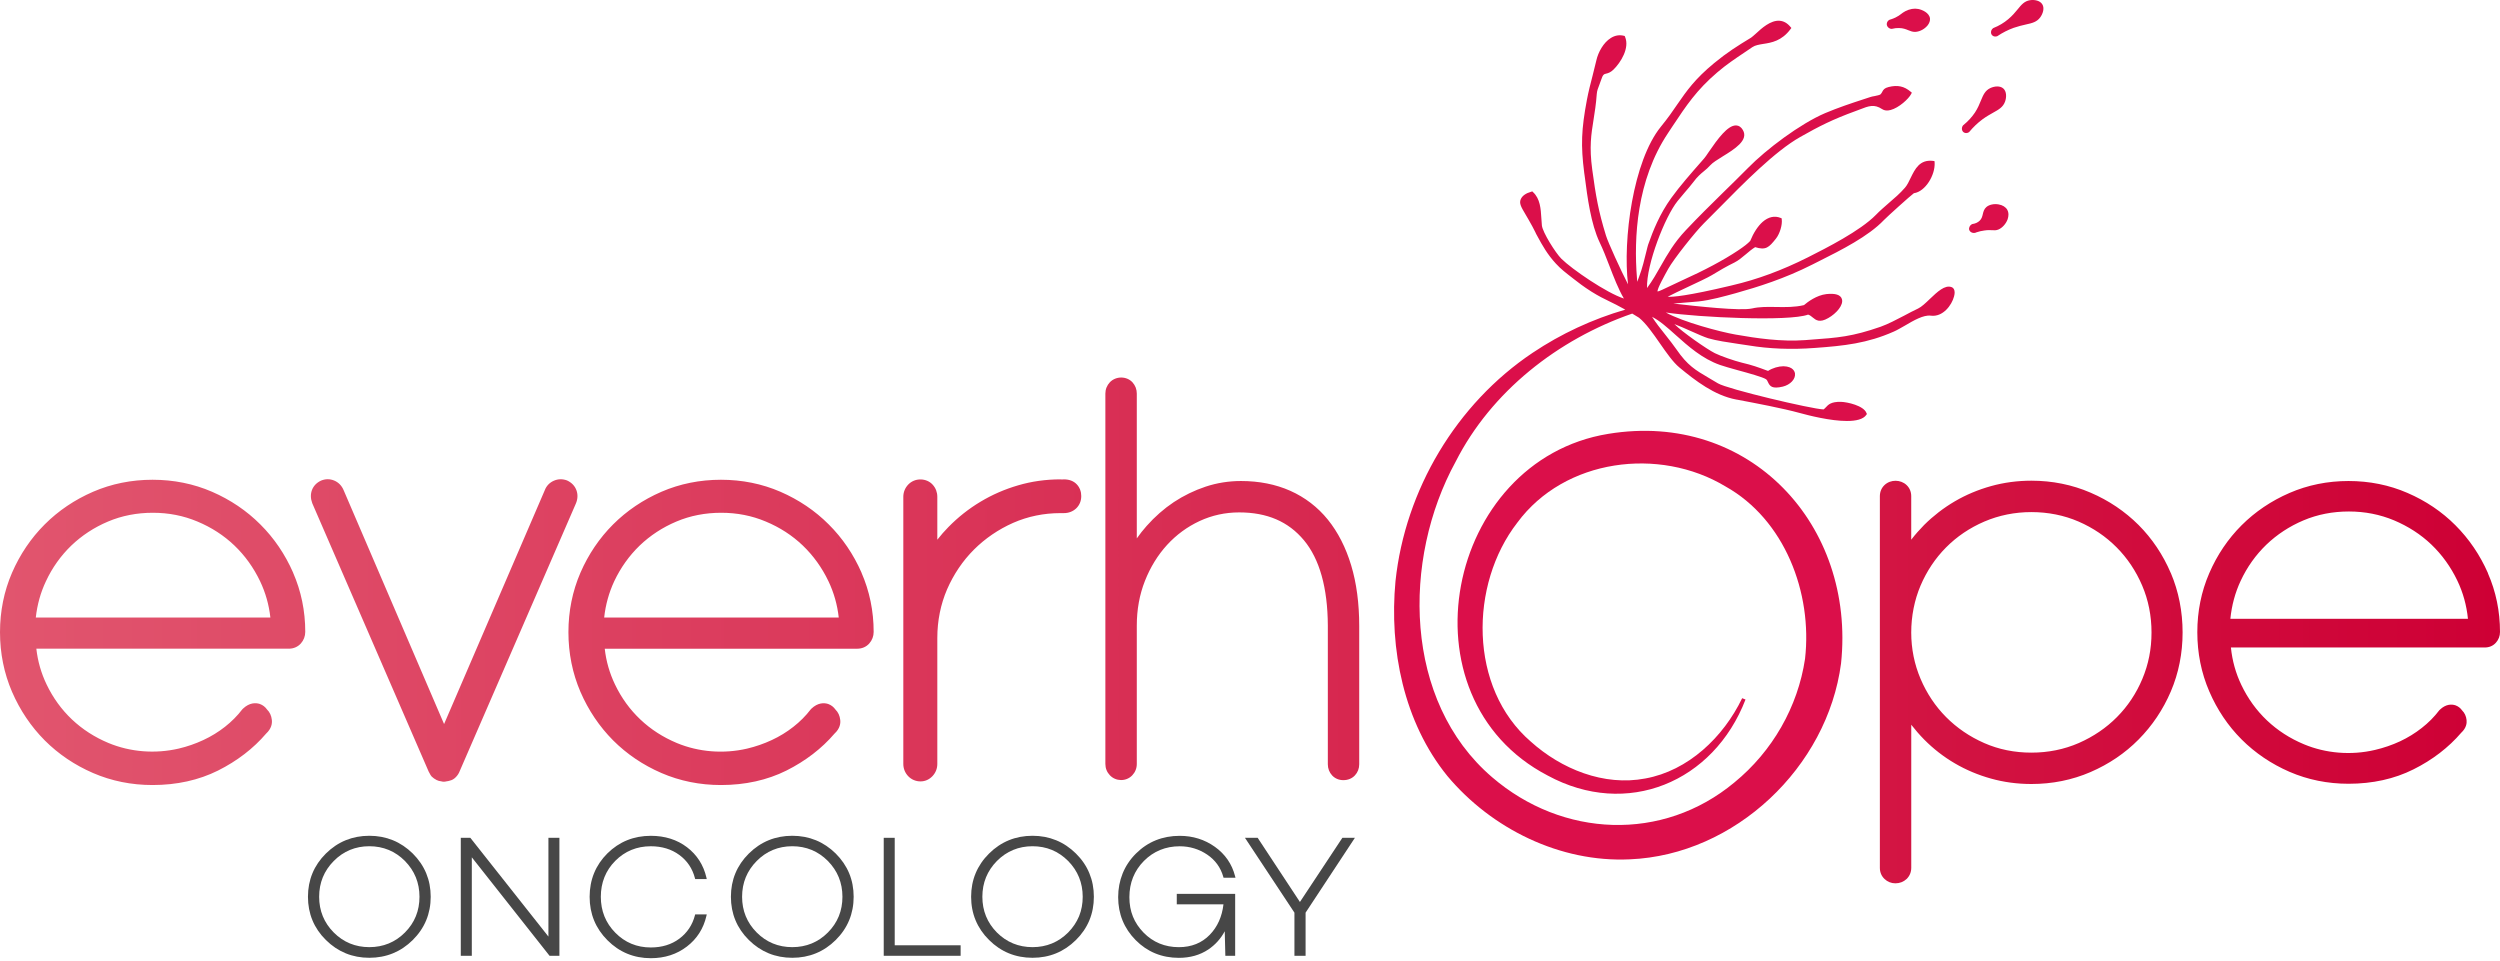<svg width="203" height="78" viewBox="0 0 203 78" fill="none" xmlns="http://www.w3.org/2000/svg">
<path d="M34.608 70.91C34.362 70.32 33.997 69.785 33.516 69.306C32.547 68.351 31.362 67.865 29.988 67.865C28.615 67.865 27.432 68.349 26.463 69.306C25.494 70.266 25.006 71.449 25.006 72.818C25.006 74.187 25.494 75.374 26.463 76.329C27.432 77.289 28.617 77.772 29.988 77.772C31.36 77.772 32.549 77.289 33.516 76.329C34.481 75.374 34.973 74.191 34.973 72.818C34.973 72.132 34.85 71.493 34.608 70.91ZM29.988 76.908C28.857 76.908 27.883 76.506 27.1 75.718C26.312 74.926 25.915 73.954 25.915 72.818C25.915 71.681 26.312 70.71 27.1 69.913C27.883 69.12 28.857 68.714 29.988 68.714C31.12 68.714 32.099 69.12 32.882 69.913C33.665 70.71 34.062 71.686 34.062 72.818C34.062 73.387 33.965 73.912 33.767 74.398C33.57 74.882 33.275 75.325 32.882 75.718C32.099 76.506 31.125 76.908 29.988 76.908Z" fill="#474747"/>
<path d="M45.424 68.03V77.61H44.625L44.592 77.57L38.311 69.613V77.61H37.416V68.03H38.188L38.22 68.067L44.532 76.05V68.03H45.424Z" fill="#474747"/>
<path d="M56.449 74.247H57.388L57.36 74.375C57.125 75.397 56.593 76.234 55.777 76.857C54.964 77.484 53.981 77.805 52.847 77.805C51.475 77.805 50.29 77.317 49.33 76.353C48.366 75.393 47.878 74.203 47.878 72.82C47.878 71.437 48.366 70.243 49.321 69.295C50.281 68.347 51.466 67.868 52.847 67.868C53.988 67.868 54.975 68.179 55.784 68.795C56.597 69.416 57.125 70.243 57.36 71.254L57.388 71.382H56.449L56.428 71.303C56.226 70.524 55.8 69.892 55.163 69.423C54.527 68.955 53.748 68.716 52.844 68.716C51.712 68.716 50.743 69.114 49.96 69.901C49.182 70.684 48.787 71.67 48.787 72.818C48.787 73.966 49.179 74.944 49.965 75.739C50.743 76.531 51.712 76.934 52.844 76.934C53.746 76.934 54.527 76.697 55.163 76.22C55.8 75.744 56.226 75.105 56.428 74.324L56.449 74.245V74.247Z" fill="#474747"/>
<path d="M68.952 70.91C68.706 70.32 68.341 69.785 67.86 69.306C66.891 68.351 65.706 67.865 64.332 67.865C62.959 67.865 61.776 68.349 60.807 69.306C59.838 70.266 59.35 71.449 59.35 72.818C59.35 74.187 59.838 75.374 60.807 76.329C61.776 77.289 62.961 77.772 64.332 77.772C65.703 77.772 66.893 77.289 67.86 76.329C68.824 75.374 69.317 74.191 69.317 72.818C69.317 72.132 69.194 71.493 68.952 70.91ZM64.332 76.908C63.2 76.908 62.227 76.506 61.444 75.718C60.656 74.926 60.258 73.954 60.258 72.818C60.258 71.681 60.656 70.71 61.444 69.913C62.227 69.12 63.2 68.714 64.332 68.714C65.464 68.714 66.442 69.12 67.225 69.913C68.009 70.71 68.406 71.686 68.406 72.818C68.406 73.387 68.308 73.912 68.111 74.398C67.913 74.881 67.618 75.325 67.225 75.718C66.442 76.506 65.469 76.908 64.332 76.908Z" fill="#474747"/>
<path d="M78.003 76.757V77.61H71.759V68.03H72.651V76.757H78.003Z" fill="#474747"/>
<path d="M88.457 70.91C88.215 70.32 87.85 69.785 87.365 69.306C86.4 68.351 85.21 67.865 83.839 67.865C82.468 67.865 81.278 68.349 80.314 69.306C79.345 70.266 78.855 71.449 78.855 72.818C78.855 74.187 79.347 75.374 80.314 76.329C81.278 77.289 82.464 77.772 83.839 77.772C85.215 77.772 86.396 77.289 87.365 76.329C88.334 75.374 88.822 74.191 88.822 72.818C88.822 72.132 88.699 71.493 88.457 70.91ZM83.842 76.908C82.71 76.908 81.734 76.506 80.948 75.718C80.165 74.926 79.768 73.954 79.768 72.818C79.768 71.681 80.165 70.71 80.948 69.913C81.736 69.12 82.708 68.714 83.842 68.714C84.976 68.714 85.947 69.12 86.735 69.913C87.518 70.71 87.916 71.686 87.916 72.818C87.916 73.387 87.818 73.912 87.621 74.398C87.418 74.881 87.123 75.325 86.735 75.718C85.947 76.506 84.976 76.908 83.842 76.908Z" fill="#474747"/>
<path d="M95.557 72.58H100.295V77.612H99.498L99.449 75.618C99.122 76.229 98.673 76.722 98.12 77.096C97.446 77.547 96.642 77.777 95.724 77.777C94.341 77.777 93.163 77.293 92.219 76.341C91.276 75.388 90.795 74.212 90.795 72.85C90.795 71.488 91.283 70.256 92.247 69.301C93.207 68.348 94.402 67.87 95.791 67.87C96.858 67.87 97.818 68.169 98.652 68.764C99.484 69.359 100.035 70.159 100.288 71.144L100.321 71.272H99.352L99.331 71.198C99.117 70.442 98.678 69.836 98.022 69.392C97.362 68.948 96.612 68.718 95.791 68.718C94.65 68.718 93.67 69.12 92.886 69.908C92.103 70.7 91.706 71.688 91.706 72.85C91.706 74.012 92.092 74.941 92.859 75.729C93.626 76.512 94.59 76.91 95.722 76.91C96.747 76.91 97.593 76.568 98.234 75.904C98.857 75.26 99.231 74.43 99.345 73.433H95.554V72.58H95.557Z" fill="#474747"/>
<path d="M110.018 68.03L106.014 74.108V77.61H105.108V74.108L101.09 68.03H102.122L105.554 73.241L109.001 68.03H110.018Z" fill="#474747"/>
<path d="M23.804 46.504C23.149 45.01 22.252 43.689 21.139 42.583C20.03 41.47 18.706 40.578 17.218 39.932C15.722 39.283 14.097 38.956 12.387 38.956C10.676 38.956 9.049 39.285 7.555 39.932C6.061 40.58 4.741 41.472 3.63 42.583C2.517 43.696 1.624 45.016 0.978 46.504C0.33 48 0 49.625 0 51.335C0 53.046 0.33 54.672 0.978 56.178C1.627 57.675 2.519 59 3.63 60.117C4.743 61.231 6.063 62.123 7.555 62.769C9.052 63.417 10.676 63.745 12.387 63.745C14.353 63.745 16.142 63.348 17.704 62.569C19.256 61.791 20.572 60.78 21.608 59.569C22.052 59.158 22.108 58.735 22.073 58.451C22.036 58.112 21.903 57.826 21.687 57.617C21.538 57.405 21.346 57.252 21.09 57.159C20.765 57.057 20.26 57.041 19.728 57.545L19.668 57.608C19.27 58.128 18.796 58.602 18.269 59.016C17.736 59.434 17.144 59.799 16.516 60.09C15.887 60.385 15.213 60.62 14.511 60.785C12.603 61.228 10.581 61.068 8.808 60.331C7.683 59.862 6.688 59.218 5.842 58.419C4.997 57.619 4.302 56.664 3.781 55.572C3.346 54.666 3.065 53.694 2.951 52.674H23.446C23.839 52.674 24.183 52.525 24.432 52.246C24.664 51.984 24.787 51.658 24.787 51.307C24.787 49.611 24.453 47.996 23.797 46.497L23.804 46.504ZM2.907 50.141C3.021 49.104 3.295 48.114 3.728 47.201C4.239 46.102 4.934 45.128 5.787 44.303C6.642 43.483 7.648 42.823 8.773 42.349C9.893 41.874 11.116 41.637 12.41 41.637C13.704 41.637 14.901 41.874 16.031 42.349C17.169 42.823 18.18 43.478 19.033 44.294C19.888 45.109 20.59 46.088 21.118 47.192C21.557 48.114 21.841 49.104 21.954 50.141H2.9H2.907ZM46.758 40.894L37.33 62.609C37.262 62.795 37.148 62.969 37.009 63.108C36.87 63.252 36.709 63.346 36.54 63.383C36.458 63.413 36.358 63.434 36.256 63.445C36.193 63.462 36.117 63.476 36.04 63.476C35.963 63.476 35.887 63.464 35.815 63.441C35.696 63.431 35.582 63.404 35.454 63.339C35.299 63.257 35.161 63.164 35.052 63.055L34.964 62.937L34.808 62.653L25.357 40.866C25.213 40.478 25.208 40.124 25.331 39.792C25.459 39.453 25.712 39.193 26.063 39.028C26.419 38.879 26.774 38.874 27.125 39.016C27.471 39.155 27.743 39.427 27.899 39.794L36.059 58.793L44.241 39.794C44.369 39.455 44.629 39.186 44.969 39.037C45.315 38.883 45.684 38.877 46.04 39.011C46.426 39.188 46.679 39.46 46.809 39.815C46.932 40.157 46.916 40.531 46.758 40.894ZM69.958 46.504C69.303 45.01 68.406 43.689 67.293 42.583C66.184 41.47 64.859 40.578 63.372 39.932C61.875 39.283 60.251 38.956 58.541 38.956C56.83 38.956 55.203 39.285 53.709 39.932C52.215 40.58 50.897 41.472 49.784 42.583C48.671 43.696 47.778 45.016 47.132 46.504C46.486 48 46.156 49.625 46.156 51.335C46.156 53.046 46.486 54.672 47.132 56.178C47.781 57.675 48.673 59 49.784 60.117C50.897 61.231 52.217 62.123 53.709 62.769C55.206 63.417 56.83 63.745 58.541 63.745C60.507 63.745 62.296 63.348 63.858 62.569C65.41 61.791 66.725 60.78 67.762 59.569C68.206 59.162 68.262 58.739 68.227 58.456C68.19 58.114 68.057 57.831 67.841 57.619C67.692 57.408 67.499 57.254 67.244 57.161C66.914 57.059 66.414 57.043 65.882 57.547L65.824 57.61C65.426 58.13 64.952 58.605 64.422 59.018C63.89 59.437 63.298 59.801 62.67 60.092C62.04 60.387 61.364 60.622 60.665 60.787C58.757 61.231 56.73 61.07 54.962 60.334C53.837 59.864 52.837 59.221 51.996 58.421C51.15 57.622 50.455 56.666 49.935 55.574C49.5 54.668 49.219 53.696 49.105 52.676H69.6C69.993 52.676 70.337 52.528 70.586 52.249C70.818 51.986 70.941 51.661 70.941 51.31C70.941 49.613 70.606 47.998 69.951 46.499L69.958 46.504ZM49.059 50.141C49.173 49.104 49.447 48.119 49.874 47.201C50.39 46.106 51.085 45.128 51.938 44.303C52.793 43.483 53.8 42.823 54.924 42.349C56.045 41.874 57.267 41.637 58.561 41.637C59.856 41.637 61.053 41.874 62.182 42.349C63.321 42.823 64.332 43.478 65.185 44.294C66.04 45.114 66.742 46.088 67.269 47.192C67.709 48.114 67.992 49.104 68.106 50.141H49.052H49.059ZM87.797 40.294C87.797 40.682 87.653 41.026 87.383 41.284C87.114 41.533 86.779 41.665 86.382 41.665H86.107C84.757 41.665 83.463 41.932 82.27 42.455C81.069 42.988 79.995 43.72 79.08 44.633C78.171 45.542 77.439 46.629 76.904 47.852C76.379 49.074 76.11 50.403 76.11 51.807V62.028C76.11 62.409 75.975 62.746 75.717 63.022C75.45 63.301 75.117 63.45 74.743 63.45C74.369 63.45 74.006 63.301 73.742 63.022C73.488 62.753 73.349 62.409 73.349 62.028V40.343C73.349 39.967 73.488 39.625 73.742 39.353C74.004 39.079 74.355 38.93 74.736 38.93H74.752C75.138 38.935 75.496 39.09 75.738 39.362C75.984 39.634 76.11 39.971 76.11 40.343V43.824C76.393 43.464 76.693 43.118 77.011 42.797C77.79 42.002 78.661 41.312 79.609 40.745C80.558 40.173 81.585 39.725 82.672 39.409C83.76 39.088 84.915 38.925 86.107 38.925C86.149 38.925 86.191 38.93 86.231 38.935C86.277 38.93 86.328 38.925 86.384 38.925C86.828 38.925 87.179 39.06 87.432 39.327C87.674 39.581 87.799 39.915 87.799 40.292L87.797 40.294ZM110.369 50.84V62.056C110.369 62.407 110.246 62.72 110.018 62.962C109.781 63.215 109.456 63.348 109.08 63.348C108.724 63.348 108.408 63.218 108.171 62.967C107.943 62.72 107.82 62.409 107.82 62.058V50.791C107.804 47.728 107.151 45.398 105.882 43.871C104.613 42.349 102.891 41.607 100.62 41.607C99.486 41.607 98.408 41.844 97.406 42.309C96.405 42.774 95.515 43.429 94.766 44.247C94.013 45.072 93.409 46.053 92.968 47.171C92.528 48.284 92.308 49.502 92.308 50.791V62.032C92.308 62.383 92.18 62.702 91.94 62.955C91.445 63.48 90.6 63.459 90.121 62.95C89.884 62.702 89.756 62.383 89.756 62.032V31.958C89.756 31.612 89.884 31.294 90.121 31.04C90.616 30.524 91.487 30.529 91.961 31.049C92.189 31.303 92.308 31.616 92.308 31.958V43.717C92.556 43.366 92.823 43.023 93.112 42.702C93.772 41.958 94.515 41.305 95.312 40.773C96.117 40.241 96.988 39.818 97.897 39.516C98.815 39.211 99.784 39.058 100.769 39.058C102.238 39.058 103.583 39.325 104.771 39.853C105.963 40.385 106.993 41.173 107.82 42.193C108.64 43.208 109.279 44.456 109.714 45.902C110.149 47.34 110.369 48.997 110.369 50.838V50.84ZM176.27 46.536C175.635 45.047 174.755 43.736 173.651 42.627C172.547 41.528 171.236 40.638 169.747 40.001C168.257 39.358 166.642 39.032 164.945 39.032C163.816 39.032 162.712 39.181 161.671 39.471C160.623 39.764 159.635 40.178 158.731 40.708C157.822 41.24 156.983 41.888 156.24 42.627C155.868 43.004 155.517 43.401 155.192 43.824V40.292C155.192 39.932 155.061 39.62 154.81 39.383C154.336 38.935 153.525 38.914 153.026 39.383C152.777 39.62 152.645 39.934 152.645 40.292V70.466C152.645 70.826 152.775 71.138 153.026 71.375C153.267 71.603 153.572 71.726 153.906 71.726C154.257 71.726 154.571 71.603 154.813 71.375C155.061 71.138 155.194 70.822 155.194 70.466V58.849C155.519 59.267 155.866 59.669 156.242 60.05C156.986 60.803 157.825 61.454 158.733 61.984C159.64 62.516 160.627 62.932 161.673 63.222C162.714 63.515 163.818 63.661 164.948 63.661C166.644 63.661 168.259 63.336 169.749 62.692C171.238 62.049 172.554 61.161 173.653 60.048C174.757 58.935 175.638 57.624 176.272 56.144C176.907 54.658 177.227 53.048 177.227 51.354C177.227 49.66 176.907 48.024 176.272 46.532L176.27 46.536ZM164.945 61.114C163.579 61.114 162.289 60.852 161.118 60.336C159.932 59.815 158.894 59.104 158.022 58.226C157.151 57.35 156.453 56.306 155.949 55.121C155.45 53.945 155.192 52.681 155.192 51.361C155.192 50.041 155.45 48.725 155.949 47.55C156.453 46.369 157.151 45.325 158.022 44.449C158.894 43.569 159.939 42.862 161.127 42.351C162.312 41.844 163.597 41.582 164.948 41.582C166.298 41.582 167.604 41.84 168.78 42.351C169.96 42.862 171.001 43.569 171.873 44.449C172.744 45.325 173.442 46.369 173.946 47.55C174.45 48.73 174.703 50.011 174.703 51.361C174.703 52.711 174.455 53.945 173.96 55.126C173.465 56.306 172.77 57.35 171.898 58.226C171.027 59.107 169.981 59.815 168.794 60.336C167.608 60.852 166.314 61.114 164.948 61.114H164.945ZM202.026 46.546C201.376 45.065 200.485 43.757 199.382 42.653C198.282 41.549 196.969 40.664 195.489 40.027C194.009 39.383 192.396 39.058 190.699 39.058C189.003 39.058 187.395 39.383 185.91 40.027C184.434 40.666 183.121 41.549 182.017 42.653C180.913 43.757 180.028 45.068 179.391 46.546C178.747 48.031 178.422 49.641 178.422 51.335C178.422 53.029 178.747 54.647 179.391 56.137C180.03 57.622 180.913 58.937 182.017 60.041C183.121 61.145 184.432 62.03 185.91 62.672C187.395 63.315 189.005 63.641 190.699 63.641C192.649 63.641 194.427 63.248 195.97 62.474C197.511 61.709 198.826 60.694 199.853 59.497C200.265 59.116 200.314 58.728 200.286 58.47C200.251 58.151 200.13 57.891 199.921 57.682C199.786 57.491 199.607 57.352 199.375 57.268C199.075 57.175 198.612 57.159 198.122 57.624L198.066 57.68C197.664 58.209 197.185 58.691 196.649 59.109C196.112 59.532 195.515 59.899 194.88 60.197C194.241 60.492 193.56 60.729 192.849 60.894C190.904 61.352 188.847 61.173 187.083 60.436C185.944 59.962 184.938 59.311 184.083 58.502C183.228 57.694 182.526 56.724 182.001 55.625C181.543 54.672 181.259 53.65 181.15 52.576H201.761C202.129 52.576 202.442 52.441 202.67 52.184C202.886 51.942 203 51.642 203 51.317C203 49.636 202.67 48.033 202.019 46.55L202.026 46.546ZM181.947 47.154C182.463 46.046 183.165 45.061 184.03 44.226C184.896 43.397 185.912 42.73 187.051 42.251C188.185 41.772 189.423 41.533 190.727 41.533C192.031 41.533 193.253 41.775 194.394 42.251C195.54 42.734 196.565 43.392 197.427 44.217C198.289 45.042 199 46.027 199.535 47.145C200 48.114 200.288 49.155 200.397 50.245H181.106C181.215 49.153 181.494 48.117 181.947 47.152V47.154Z" fill="url(#paint0_linear_629_3045)"/>
<path d="M156.516 2.067C156.291 2.346 155.928 2.548 155.591 2.583C155.556 2.59 155.526 2.59 155.491 2.59C155.284 2.59 155.117 2.518 154.94 2.448C154.738 2.365 154.531 2.283 154.199 2.276C154.008 2.269 153.832 2.295 153.653 2.337L153.623 2.344C153.427 2.355 153.225 2.195 153.207 1.988C153.195 1.786 153.337 1.603 153.539 1.572C153.651 1.537 153.788 1.484 153.913 1.424C154.132 1.317 154.25 1.228 154.364 1.14C154.464 1.063 154.566 0.987 154.715 0.908C155.077 0.724 155.433 0.664 155.765 0.729C156.067 0.789 156.648 1.026 156.714 1.489C156.737 1.679 156.667 1.874 156.518 2.07L156.516 2.067ZM162.668 7.185C162.537 7.066 162.358 7.02 162.175 7.02C161.98 7.02 161.784 7.073 161.617 7.15C161.189 7.352 161.041 7.708 160.853 8.158C160.734 8.449 160.604 8.774 160.367 9.137C160.111 9.516 159.79 9.866 159.419 10.164L159.388 10.194C159.323 10.29 159.293 10.408 159.312 10.515C159.33 10.615 159.384 10.705 159.465 10.752C159.519 10.787 159.584 10.805 159.649 10.805C159.732 10.805 159.809 10.782 159.881 10.733L159.911 10.703C160.232 10.317 160.592 9.973 160.985 9.683C161.306 9.45 161.589 9.292 161.845 9.148C162.296 8.9 162.651 8.698 162.812 8.247C162.937 7.896 162.942 7.429 162.67 7.185H162.668ZM165.835 0.352C165.651 0.043 165.201 -0.038 164.845 0.015C164.376 0.087 164.134 0.389 163.825 0.768C163.63 1.005 163.404 1.277 163.072 1.556C162.721 1.853 162.319 2.095 161.868 2.274L161.838 2.293C161.743 2.365 161.684 2.465 161.673 2.576C161.661 2.676 161.684 2.778 161.75 2.848C161.815 2.925 161.915 2.967 162.021 2.967C162.068 2.967 162.11 2.96 162.159 2.948L162.193 2.929C162.609 2.651 163.053 2.425 163.511 2.26C163.885 2.13 164.206 2.058 164.485 1.993C164.996 1.881 165.391 1.791 165.67 1.405C165.889 1.103 166.026 0.657 165.835 0.35V0.352ZM162.993 17.036C162.863 16.811 162.607 16.65 162.282 16.597C161.915 16.532 161.522 16.615 161.296 16.811C161.106 16.976 161.052 17.185 161.006 17.38C160.959 17.575 160.918 17.766 160.739 17.931C160.59 18.068 160.402 18.156 160.162 18.191L160.109 18.209C159.937 18.309 159.849 18.512 159.902 18.672C159.937 18.767 160.014 18.844 160.12 18.886C160.174 18.909 160.227 18.916 160.281 18.916C160.353 18.916 160.423 18.904 160.476 18.869C160.69 18.797 160.908 18.744 161.129 18.716C161.42 18.674 161.615 18.681 161.764 18.693C161.942 18.704 162.089 18.712 162.268 18.639C162.582 18.509 162.884 18.177 163.021 17.803C163.063 17.673 163.086 17.543 163.086 17.424C163.086 17.282 163.056 17.152 162.991 17.038L162.993 17.036ZM158.475 23.318C157.929 23.104 157.306 23.703 156.702 24.277C156.37 24.598 156.026 24.923 155.747 25.054C155.38 25.226 154.994 25.428 154.62 25.63C153.978 25.962 153.321 26.313 152.705 26.532C150.385 27.338 149.258 27.422 147.023 27.582L146.579 27.617C144.634 27.759 142.628 27.468 140.927 27.166C139.67 26.948 136.639 26.139 135.263 25.374C137.915 25.772 145.27 26.123 146.818 25.546C146.972 25.593 147.078 25.683 147.192 25.779C147.453 25.992 147.75 26.236 148.457 25.825C149.11 25.458 149.721 24.758 149.56 24.277C149.449 23.933 149.026 23.803 148.303 23.88C147.497 23.975 146.779 24.521 146.483 24.775C145.742 24.954 144.971 24.94 144.229 24.928C143.53 24.916 142.872 24.905 142.261 25.047C141.313 25.26 137.836 24.875 135.872 24.649C136.453 24.596 137.088 24.542 137.443 24.519C137.692 24.496 137.871 24.484 137.917 24.477C138.884 24.377 140.023 24.057 140.932 23.808C142.747 23.299 144.906 22.627 147.171 21.477L147.711 21.205C149.495 20.31 151.715 19.195 152.977 17.866C153.209 17.622 155.159 15.86 155.407 15.688C156.351 15.558 157.15 14.194 157.092 13.208L157.081 13.083L156.962 13.064C155.877 12.934 155.498 13.729 155.154 14.428C155.005 14.738 154.871 15.028 154.68 15.246C154.283 15.704 153.809 16.113 153.351 16.504C153.007 16.806 152.644 17.115 152.331 17.44C151.055 18.751 148.285 20.145 146.797 20.898C144.703 21.949 142.698 22.69 140.664 23.164L140.492 23.206C137.016 24.031 135.823 24.126 135.414 24.096C135.765 23.905 136.446 23.587 137.027 23.313C137.829 22.939 138.659 22.548 138.996 22.346C139.488 22.037 140.299 21.575 140.841 21.314C141.15 21.161 141.464 20.898 141.766 20.645C142.015 20.431 142.277 20.213 142.519 20.069C143.39 20.341 143.639 20.092 144.208 19.374C144.522 18.976 144.736 18.258 144.678 17.814L144.666 17.726L144.589 17.696C144.097 17.494 143.592 17.612 143.125 18.017C142.74 18.361 142.391 18.895 142.117 19.564C141.903 19.79 141.647 19.992 141.127 20.341C139.935 21.135 138.398 21.953 136.565 22.778C136.221 22.939 135.912 23.081 135.645 23.211C135.175 23.436 134.696 23.669 134.601 23.669H134.594C134.541 23.478 135.187 22.323 135.461 21.83C135.9 21.035 137.662 18.823 138.361 18.128C138.724 17.773 139.114 17.368 139.535 16.948C141.58 14.872 144.132 12.279 146.177 11.124C147.713 10.252 148.828 9.688 150.655 9.025C150.78 8.979 150.904 8.93 151.018 8.888C151.747 8.602 152.186 8.437 152.826 8.858C153.009 8.983 153.242 9.007 153.525 8.93C154.194 8.751 154.985 8.028 155.187 7.631L155.24 7.524L155.152 7.452C154.624 7.001 154.085 6.883 153.355 7.066C153.018 7.15 152.928 7.28 152.84 7.452C152.805 7.524 152.767 7.594 152.691 7.666C152.63 7.719 152.377 7.766 152.21 7.803C152.073 7.826 151.949 7.849 151.854 7.886L151.327 8.058C150.272 8.402 149.275 8.735 148.201 9.186C146.172 10.052 143.414 12.128 141.931 13.645C141.262 14.322 140.578 14.991 139.914 15.639C138.917 16.618 137.885 17.633 136.888 18.693C135.94 19.695 135.398 20.65 134.871 21.575C134.52 22.197 134.183 22.79 133.739 23.39C133.674 21.475 135.203 17.582 136.219 16.325C136.372 16.13 136.562 15.904 136.758 15.679C137.03 15.365 137.309 15.037 137.506 14.777C137.815 14.356 138.087 14.124 138.354 13.905C138.538 13.752 138.71 13.608 138.882 13.413C139.065 13.206 139.47 12.955 139.89 12.695C140.834 12.114 142.008 11.391 141.522 10.559C141.38 10.315 141.196 10.192 140.976 10.185H140.952C140.283 10.185 139.493 11.252 138.74 12.355C138.587 12.581 138.457 12.776 138.378 12.86L138.129 13.146C137.357 14.024 136.391 15.121 135.703 16.081C134.771 17.373 134.232 18.721 133.83 19.864C133.799 19.948 133.757 20.136 133.692 20.392C133.555 20.954 133.355 21.802 133.093 22.479C133.032 22.627 132.986 22.762 132.944 22.883C132.932 22.783 132.925 22.669 132.921 22.569C132.661 19.318 132.886 14.64 135.442 10.808L135.798 10.268C136.937 8.553 137.762 7.315 139.44 5.879C140.181 5.244 140.876 4.782 141.61 4.289C141.829 4.14 142.054 3.987 142.293 3.827C142.519 3.673 142.828 3.624 143.176 3.566C143.841 3.466 144.671 3.329 145.389 2.367L145.461 2.272L145.384 2.183C145.129 1.874 144.833 1.709 144.501 1.686C143.771 1.633 143.042 2.297 142.568 2.737C142.407 2.878 142.27 3.004 142.189 3.057C141.092 3.722 140.237 4.261 139.193 5.121C137.615 6.425 136.969 7.364 136.216 8.449C135.837 9.011 135.433 9.588 134.864 10.287C132.598 13.076 131.761 19.492 132.196 23.087C131.615 21.967 130.571 19.676 130.404 19.125C129.788 17.127 129.579 15.899 129.289 13.764C129.04 11.93 129.205 10.91 129.395 9.725C129.491 9.102 129.598 8.467 129.656 7.642C129.674 7.375 129.767 7.134 129.87 6.878C129.916 6.748 129.969 6.622 130.011 6.487C130.153 6.044 130.248 6.018 130.42 5.979C130.569 5.944 130.771 5.89 131.02 5.646C131.608 5.07 132.338 3.896 131.956 2.995L131.926 2.923L131.854 2.904C131.492 2.816 131.136 2.874 130.804 3.083C130.193 3.457 129.772 4.256 129.63 4.879C129.53 5.307 129.423 5.721 129.321 6.132C129.149 6.79 128.989 7.419 128.859 8.096C128.403 10.522 128.354 11.802 128.64 14.045L128.675 14.289C128.9 16.027 129.179 18.191 129.897 19.692C130.158 20.231 130.409 20.873 130.669 21.549C131.036 22.504 131.417 23.489 131.861 24.242C130.444 23.785 127.627 21.851 126.779 21.005C126.305 20.531 125.261 18.869 125.201 18.307C125.182 18.116 125.17 17.921 125.159 17.731C125.112 16.943 125.059 16.134 124.483 15.602L124.422 15.542L124.345 15.565C123.902 15.69 123.611 15.89 123.486 16.176C123.337 16.513 123.52 16.817 123.883 17.429C124.032 17.684 124.215 17.991 124.429 18.388C124.571 18.649 124.62 18.751 124.662 18.839C124.703 18.935 124.738 19.011 124.857 19.218C125.224 19.894 125.645 20.659 126.339 21.407C126.737 21.84 127.092 22.114 127.804 22.665C128.117 22.913 128.591 23.28 129.233 23.685C129.814 24.047 130.206 24.242 130.662 24.461C131.018 24.633 131.415 24.828 131.973 25.142C129.305 25.918 126.76 27.099 124.452 28.646C118.254 32.792 114.101 39.778 113.314 47.187C112.798 52.704 113.978 58.646 117.532 63.018C121.12 67.301 126.695 70.045 132.335 69.778C140.876 69.427 148.384 62.3 149.493 53.871C150.678 42.62 142.061 33.343 130.597 35.228C117.394 37.375 113.544 56.645 125.663 62.969C132.098 66.469 139.144 63.52 141.736 56.801L141.464 56.694C139.935 59.866 137.081 62.583 133.599 63.213C130.23 63.859 126.772 62.441 124.299 60.217C119.247 55.858 119.312 47.454 123.207 42.437C127.044 37.24 134.736 36.257 140.116 39.502C144.919 42.195 147.181 48.137 146.569 53.499C145.988 57.396 143.918 61.014 140.834 63.534C135.01 68.386 126.867 68.023 121.155 63.106C113.955 56.927 113.841 45.437 118.201 37.484C121.09 31.795 126.497 27.556 132.537 25.463C132.774 25.604 132.958 25.723 133.088 25.799C133.651 26.25 134.234 27.087 134.789 27.887C135.335 28.67 135.851 29.411 136.367 29.839C137.678 30.924 139.221 32.109 140.976 32.441L141.094 32.46C142.623 32.751 144.729 33.148 146.153 33.538C146.86 33.733 148.626 34.184 149.967 34.184C150.697 34.184 151.301 34.054 151.55 33.68L151.592 33.615L151.561 33.55C151.343 32.934 149.99 32.644 149.491 32.63C148.684 32.611 148.459 32.855 148.252 33.081C148.194 33.141 148.14 33.199 148.073 33.245C147.095 33.211 140.255 31.591 139.498 31.128C139.226 30.963 138.982 30.819 138.749 30.684C137.676 30.055 137.023 29.676 136.128 28.372C135.891 28.028 135.582 27.638 135.256 27.222C134.847 26.713 134.431 26.183 134.148 25.727C134.771 26.041 135.387 26.594 136.081 27.217C137.083 28.112 138.217 29.127 139.67 29.636C139.953 29.736 140.499 29.892 141.076 30.052C141.996 30.301 143.139 30.622 143.388 30.787C143.476 30.84 143.513 30.928 143.56 31.031C143.713 31.363 143.897 31.6 144.764 31.393C145.368 31.245 145.803 30.789 145.754 30.343C145.742 30.206 145.628 29.762 144.822 29.739C144.424 29.739 143.932 29.88 143.569 30.117L143.497 30.094C142.709 29.804 142.312 29.655 141.41 29.441C140.853 29.304 139.721 28.918 139.244 28.677C138.591 28.351 136.6 26.962 135.958 26.316C136.321 26.446 136.86 26.69 137.299 26.885C137.869 27.14 138.415 27.378 138.705 27.466C139.363 27.661 140.325 27.803 141.173 27.928C141.464 27.97 141.731 28.012 141.975 28.047C143.653 28.326 145.463 28.398 147.348 28.254C149.751 28.082 151.619 27.88 153.778 26.924C154.05 26.806 154.355 26.622 154.68 26.439C155.387 26.023 156.193 25.555 156.779 25.632C157.764 25.762 158.487 24.777 158.67 24.066C158.701 23.947 158.717 23.84 158.717 23.752C158.717 23.527 158.633 23.378 158.473 23.313L158.475 23.318Z" fill="#DB0F4A"/>
<defs>
<linearGradient id="paint0_linear_629_3045" x1="0" y1="51.191" x2="203.007" y2="51.191" gradientUnits="userSpaceOnUse">
<stop stop-color="#E1556E"/>
<stop offset="1" stop-color="#CE0035"/>
</linearGradient>
</defs>
</svg>
